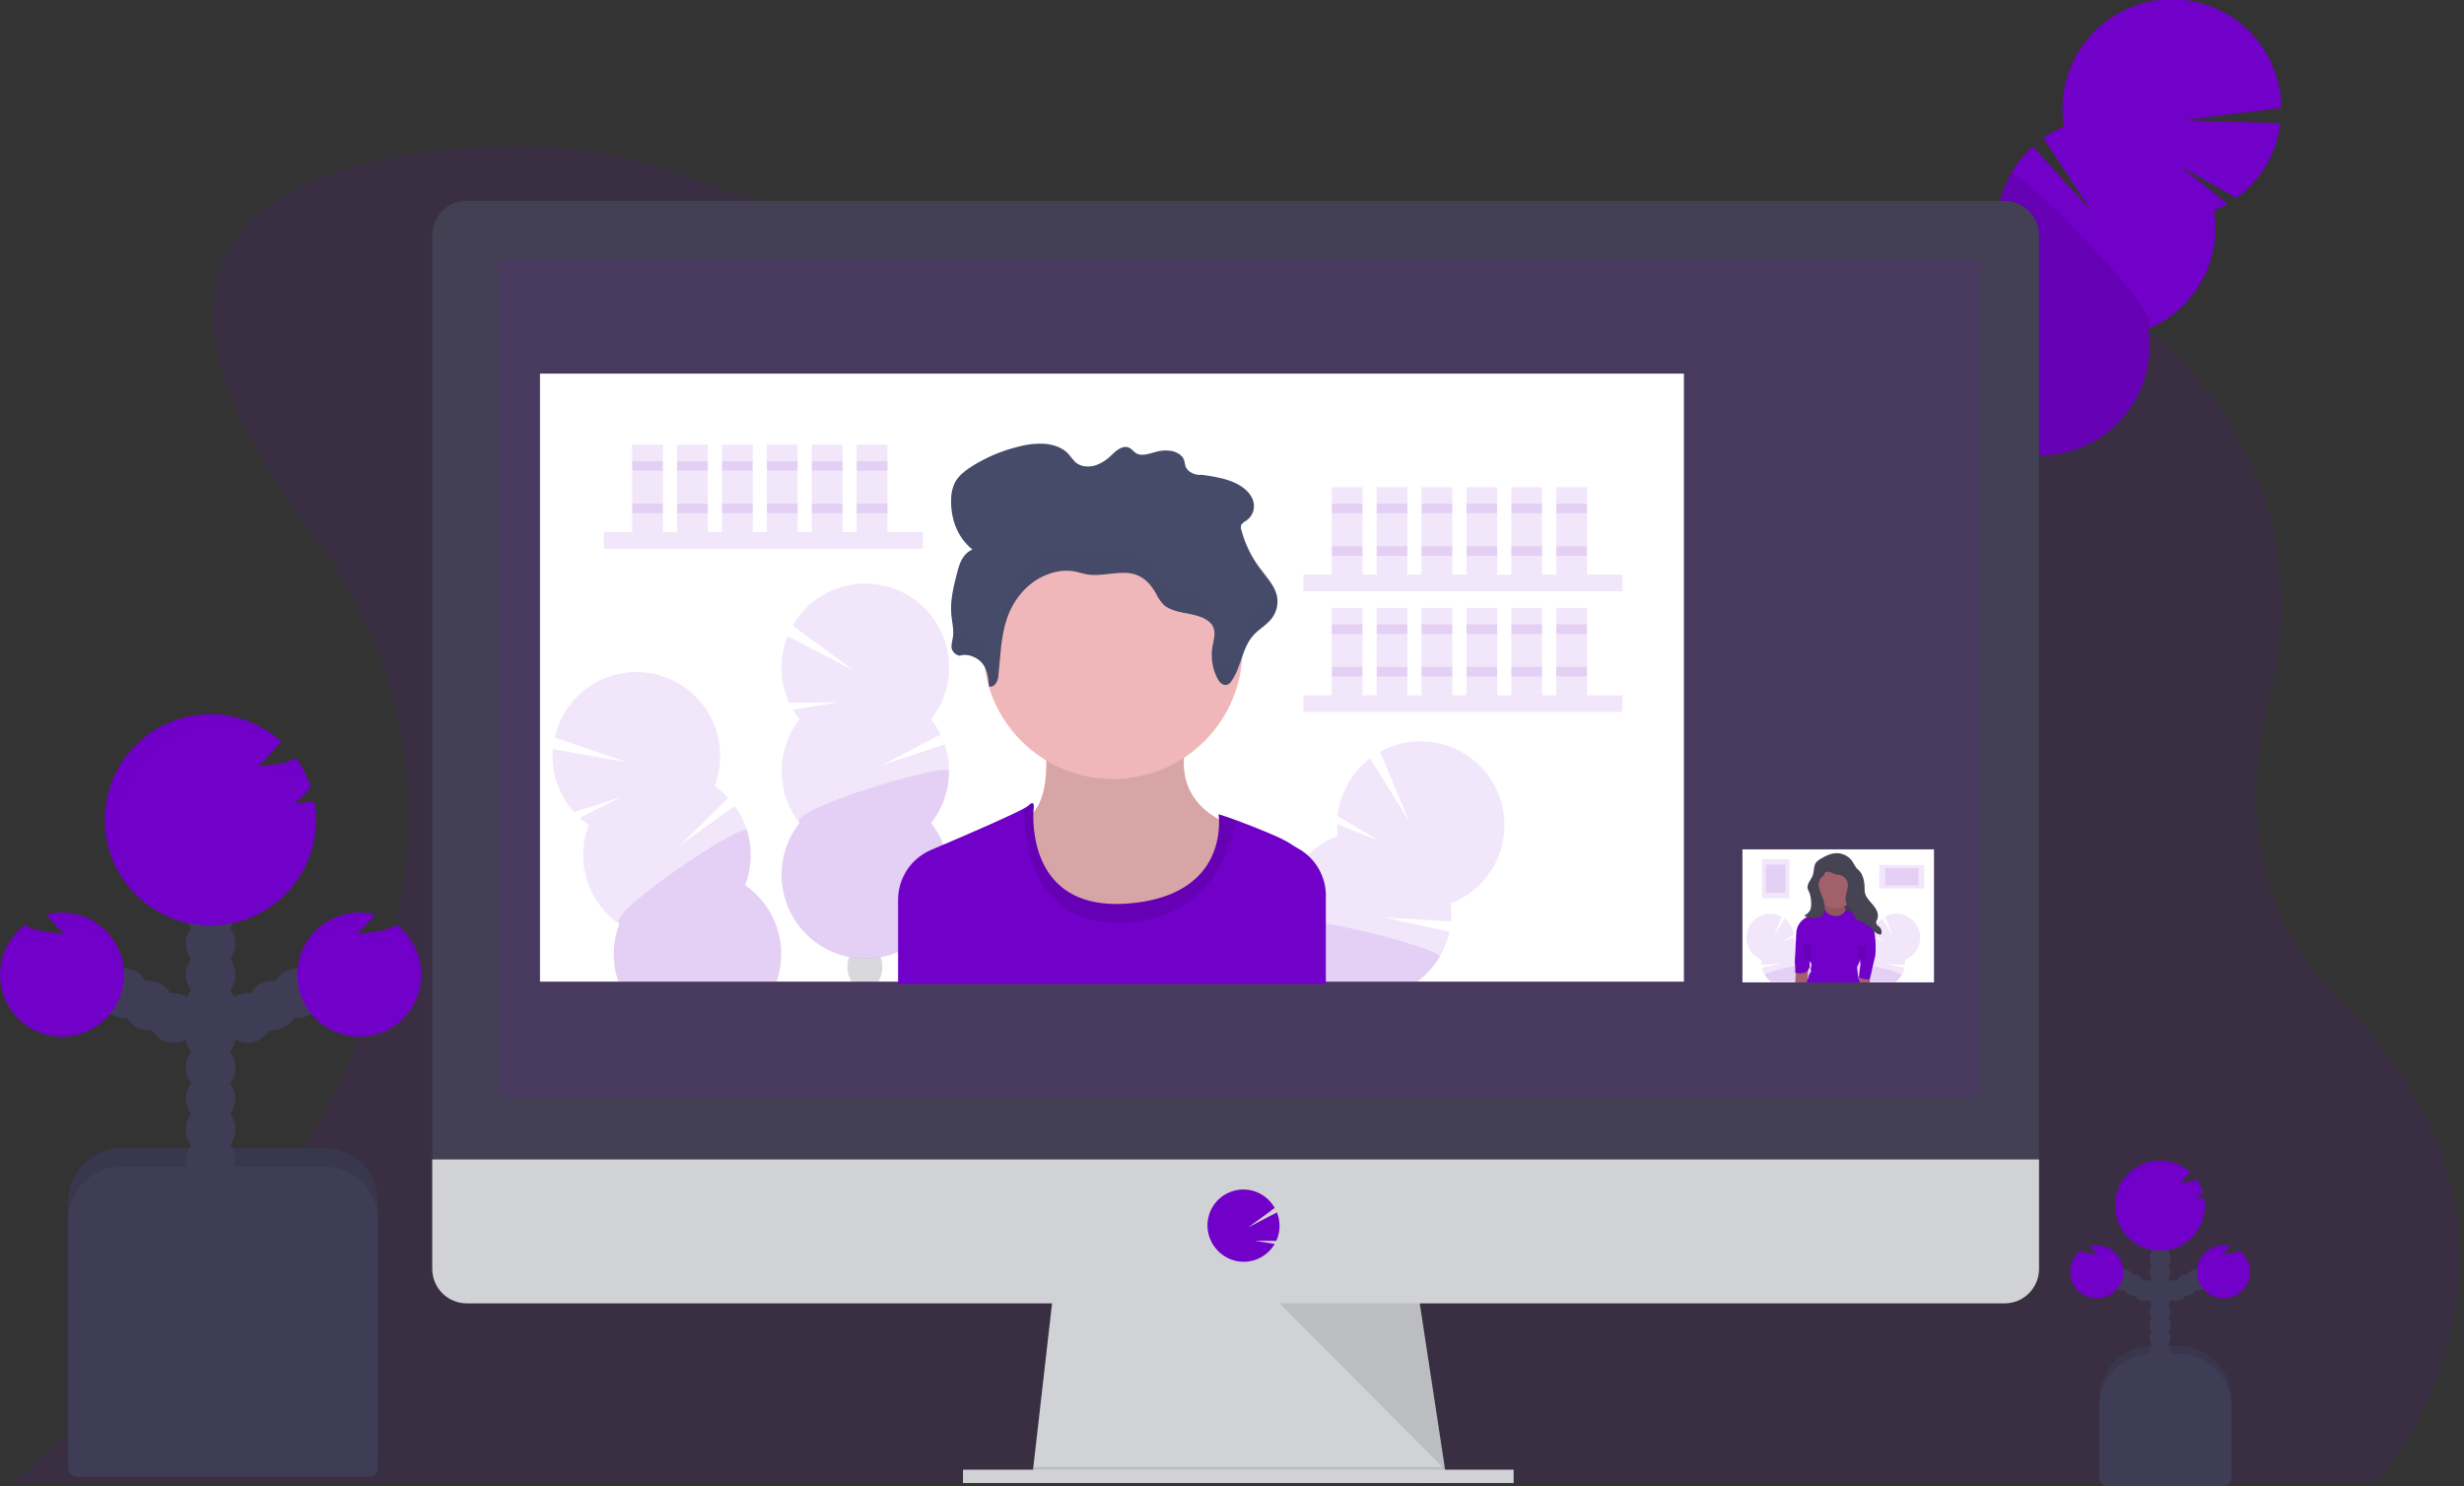 <svg width="368" height="222" viewBox="0 0 368 222" fill="none" xmlns="http://www.w3.org/2000/svg">
<rect x="0" y="0" width="368" height="222" fill="#333333" stroke="none"/>
<g clip-path="url(#clip0)">
<path opacity="0.1" d="M363.434 207.053C362.014 210.553 360.268 213.911 358.219 217.083C357.256 218.596 356.201 220.048 355.059 221.43L355.024 221.472H1.78L1.844 221.427C2.161 221.179 4.027 219.667 6.929 217.08C9.011 215.222 11.624 212.81 14.558 209.907C38.552 186.279 84.644 130.35 46.257 79.115C10.572 31.486 48.994 22.839 74.339 21.834C84.078 21.455 93.793 23.045 102.904 26.509C114.611 30.964 136.012 37.796 163.894 40.924C164.809 41.028 165.733 41.128 166.665 41.223C181.427 42.727 196.288 42.996 211.095 42.029C211.53 42.006 211.969 41.974 212.411 41.943C227.058 40.91 241.594 38.658 255.867 35.209C256.792 34.983 257.704 34.77 258.613 34.572C306.174 23.555 350.018 61.103 339.058 103.539C335.003 119.231 336.033 135.964 349.548 149.495C371.654 171.592 368.962 193.347 363.434 207.053Z" fill="#7100C9"/>
<path d="M288.301 88.157C289.504 86.002 289.147 83.509 287.503 82.588C285.859 81.668 283.55 82.669 282.347 84.825C281.143 86.98 281.5 89.473 283.144 90.393C284.788 91.314 287.097 90.313 288.301 88.157Z" fill="#3F3D56"/>
<path d="M290.963 83.387C292.167 81.232 291.809 78.739 290.165 77.818C288.521 76.898 286.213 77.899 285.009 80.054C283.806 82.21 284.163 84.703 285.807 85.623C287.451 86.544 289.759 85.542 290.963 83.387Z" fill="#3F3D56"/>
<path d="M293.628 78.618C294.831 76.463 294.474 73.97 292.83 73.049C291.186 72.129 288.878 73.13 287.674 75.286C286.47 77.441 286.827 79.934 288.471 80.855C290.116 81.775 292.424 80.774 293.628 78.618Z" fill="#3F3D56"/>
<path d="M296.29 73.845C297.494 71.69 297.137 69.197 295.493 68.276C293.849 67.356 291.54 68.357 290.336 70.512C289.133 72.668 289.49 75.161 291.134 76.081C292.778 77.002 295.086 76 296.29 73.845Z" fill="#3F3D56"/>
<path d="M298.951 69.078C300.154 66.922 299.797 64.429 298.153 63.509C296.509 62.588 294.201 63.59 292.997 65.745C291.793 67.9 292.15 70.394 293.794 71.314C295.439 72.234 297.747 71.233 298.951 69.078Z" fill="#3F3D56"/>
<path d="M301.616 64.308C302.82 62.152 302.463 59.659 300.819 58.739C299.175 57.818 296.866 58.82 295.663 60.975C294.459 63.13 294.816 65.624 296.46 66.544C298.104 67.464 300.413 66.463 301.616 64.308Z" fill="#3F3D56"/>
<path d="M304.281 59.539C305.485 57.384 305.128 54.89 303.484 53.97C301.84 53.05 299.531 54.051 298.328 56.206C297.124 58.361 297.481 60.855 299.125 61.775C300.769 62.695 303.078 61.694 304.281 59.539Z" fill="#3F3D56"/>
<path d="M330.661 31.463C331.357 31.172 332.032 30.834 332.682 30.451L325.578 24.784L333.998 29.583C335.797 28.269 337.309 26.601 338.442 24.682C339.575 22.764 340.305 20.633 340.587 18.422L325.944 17.964L340.714 16.122C340.697 13.866 340.214 11.638 339.295 9.578C338.377 7.518 337.043 5.67 335.377 4.151C333.711 2.632 331.749 1.475 329.615 0.751C327.48 0.028 325.22 -0.246 322.975 -0.053C320.73 0.14 318.549 0.796 316.569 1.874C314.589 2.951 312.854 4.427 311.471 6.209C310.089 7.99 309.089 10.039 308.535 12.225C307.981 14.412 307.885 16.69 308.252 18.916C307.168 19.368 306.136 19.936 305.172 20.609L312.384 31.575L303.589 21.875C301.572 23.699 300.04 25.998 299.134 28.565C298.228 31.131 297.975 33.883 298.399 36.571C295.569 37.752 293.128 39.705 291.355 42.209C289.582 44.713 288.548 47.666 288.372 50.73C288.196 53.795 288.885 56.847 290.359 59.538C291.834 62.229 294.035 64.45 296.711 65.948C299.387 67.445 302.43 68.159 305.492 68.007C308.554 67.855 311.511 66.843 314.026 65.088C316.541 63.332 318.512 60.904 319.713 58.08C320.915 55.256 321.298 52.151 320.82 49.119C324.202 47.709 327.013 45.201 328.8 41.999C330.587 38.797 331.247 35.086 330.674 31.463H330.661Z" fill="#7100C9"/>
<path opacity="0.1" d="M300.262 26.034C298.475 29.237 297.819 32.949 298.399 36.571C295.569 37.752 293.128 39.705 291.355 42.209C289.582 44.713 288.548 47.666 288.372 50.73C288.196 53.795 288.885 56.847 290.359 59.538C291.834 62.229 294.035 64.45 296.711 65.948C299.387 67.445 302.43 68.159 305.492 68.007C308.554 67.855 311.511 66.843 314.026 65.088C316.541 63.332 318.512 60.904 319.713 58.08C320.915 55.256 321.298 52.151 320.82 49.119C324.072 47.76 301.158 24.443 300.262 26.034Z" fill="black"/>
<path d="M321.472 201.048H325.321C327.428 201.048 329.449 201.886 330.94 203.378C332.43 204.87 333.267 206.893 333.267 209.003V220.813H313.525V209.003C313.525 206.893 314.363 204.87 315.853 203.378C317.343 201.886 319.364 201.048 321.472 201.048Z" fill="#3F3D56"/>
<path opacity="0.1" d="M321.472 201.048H325.321C327.428 201.048 329.449 201.886 330.94 203.378C332.43 204.87 333.267 206.893 333.267 209.003V220.813H313.525V209.003C313.525 206.893 314.363 204.87 315.853 203.378C317.343 201.886 319.364 201.048 321.472 201.048Z" fill="black"/>
<path d="M322.61 205.398C323.482 205.398 324.189 204.69 324.189 203.816C324.189 202.943 323.482 202.235 322.61 202.235C321.737 202.235 321.03 202.943 321.03 203.816C321.03 204.69 321.737 205.398 322.61 205.398Z" fill="#3F3D56"/>
<path d="M322.61 203.422C323.482 203.422 324.189 202.714 324.189 201.84C324.189 200.967 323.482 200.258 322.61 200.258C321.737 200.258 321.03 200.967 321.03 201.84C321.03 202.714 321.737 203.422 322.61 203.422Z" fill="#3F3D56"/>
<path d="M322.61 201.442C323.482 201.442 324.189 200.734 324.189 199.861C324.189 198.987 323.482 198.279 322.61 198.279C321.737 198.279 321.03 198.987 321.03 199.861C321.03 200.734 321.737 201.442 322.61 201.442Z" fill="#3F3D56"/>
<path d="M322.61 199.466C323.482 199.466 324.189 198.758 324.189 197.885C324.189 197.011 323.482 196.303 322.61 196.303C321.737 196.303 321.03 197.011 321.03 197.885C321.03 198.758 321.737 199.466 322.61 199.466Z" fill="#3F3D56"/>
<path d="M322.61 197.49C323.482 197.49 324.189 196.782 324.189 195.908C324.189 195.035 323.482 194.327 322.61 194.327C321.737 194.327 321.03 195.035 321.03 195.908C321.03 196.782 321.737 197.49 322.61 197.49Z" fill="#3F3D56"/>
<path d="M322.61 195.514C323.482 195.514 324.189 194.806 324.189 193.932C324.189 193.059 323.482 192.351 322.61 192.351C321.737 192.351 321.03 193.059 321.03 193.932C321.03 194.806 321.737 195.514 322.61 195.514Z" fill="#3F3D56"/>
<path d="M322.61 193.537C323.482 193.537 324.189 192.829 324.189 191.956C324.189 191.082 323.482 190.374 322.61 190.374C321.737 190.374 321.03 191.082 321.03 191.956C321.03 192.829 321.737 193.537 322.61 193.537Z" fill="#3F3D56"/>
<path d="M324.978 194.327C325.85 194.327 326.557 193.619 326.557 192.745C326.557 191.872 325.85 191.164 324.978 191.164C324.105 191.164 323.398 191.872 323.398 192.745C323.398 193.619 324.105 194.327 324.978 194.327Z" fill="#3F3D56"/>
<path d="M326.557 193.537C327.43 193.537 328.137 192.829 328.137 191.956C328.137 191.082 327.43 190.374 326.557 190.374C325.685 190.374 324.978 191.082 324.978 191.956C324.978 192.829 325.685 193.537 326.557 193.537Z" fill="#3F3D56"/>
<path d="M328.137 192.745C329.009 192.745 329.717 192.037 329.717 191.164C329.717 190.29 329.009 189.582 328.137 189.582C327.264 189.582 326.557 190.29 326.557 191.164C326.557 192.037 327.264 192.745 328.137 192.745Z" fill="#3F3D56"/>
<path d="M322.61 191.561C323.482 191.561 324.189 190.853 324.189 189.98C324.189 189.106 323.482 188.398 322.61 188.398C321.737 188.398 321.03 189.106 321.03 189.98C321.03 190.853 321.737 191.561 322.61 191.561Z" fill="#3F3D56"/>
<path d="M322.61 189.585C323.482 189.585 324.189 188.877 324.189 188.004C324.189 187.13 323.482 186.422 322.61 186.422C321.737 186.422 321.03 187.13 321.03 188.004C321.03 188.877 321.737 189.585 322.61 189.585Z" fill="#3F3D56"/>
<path d="M322.61 187.606C323.482 187.606 324.189 186.898 324.189 186.024C324.189 185.151 323.482 184.443 322.61 184.443C321.737 184.443 321.03 185.151 321.03 186.024C321.03 186.898 321.737 187.606 322.61 187.606Z" fill="#3F3D56"/>
<path d="M322.61 185.63C323.482 185.63 324.189 184.922 324.189 184.048C324.189 183.175 323.482 182.466 322.61 182.466C321.737 182.466 321.03 183.175 321.03 184.048C321.03 184.922 321.737 185.63 322.61 185.63Z" fill="#3F3D56"/>
<path d="M329.158 178.95C328.766 179.007 328.371 179.049 327.975 179.074C328.342 178.754 328.682 178.405 328.992 178.03C328.773 177.366 328.452 176.74 328.039 176.175C327.647 176.395 327.214 176.533 326.767 176.579C326.376 176.636 325.982 176.678 325.588 176.703C326.119 176.199 326.622 175.668 327.098 175.112C325.958 174.078 324.499 173.468 322.963 173.383C321.428 173.298 319.91 173.744 318.664 174.647C317.418 175.549 316.519 176.852 316.119 178.339C315.718 179.825 315.84 181.405 316.464 182.812C317.088 184.219 318.176 185.369 319.546 186.069C320.916 186.768 322.484 186.975 323.989 186.655C325.493 186.335 326.841 185.507 327.808 184.31C328.776 183.113 329.302 181.619 329.301 180.08C329.301 179.692 329.267 179.306 329.199 178.925L329.158 178.95Z" fill="#7100C9"/>
<path d="M334.434 186.807C334.03 187.055 333.576 187.207 333.105 187.253C332.714 187.31 332.32 187.351 331.926 187.377C332.345 187.001 332.736 186.594 333.095 186.161C332.765 186.074 332.426 186.03 332.085 186.027C331.145 186.026 330.235 186.359 329.518 186.969C328.801 187.578 328.325 188.423 328.174 189.352C328.024 190.281 328.209 191.233 328.696 192.038C329.183 192.843 329.941 193.448 330.833 193.744C331.725 194.04 332.694 194.008 333.565 193.654C334.436 193.3 335.152 192.647 335.586 191.812C336.019 190.977 336.142 190.014 335.93 189.097C335.719 188.18 335.189 187.368 334.434 186.807Z" fill="#7100C9"/>
<path d="M320.238 194.327C321.111 194.327 321.818 193.619 321.818 192.745C321.818 191.872 321.111 191.164 320.238 191.164C319.366 191.164 318.659 191.872 318.659 192.745C318.659 193.619 319.366 194.327 320.238 194.327Z" fill="#3F3D56"/>
<path d="M318.659 193.537C319.531 193.537 320.239 192.829 320.239 191.956C320.239 191.082 319.531 190.374 318.659 190.374C317.786 190.374 317.079 191.082 317.079 191.956C317.079 192.829 317.786 193.537 318.659 193.537Z" fill="#3F3D56"/>
<path d="M317.082 192.745C317.955 192.745 318.662 192.037 318.662 191.164C318.662 190.29 317.955 189.582 317.082 189.582C316.21 189.582 315.502 190.29 315.502 191.164C315.502 192.037 316.21 192.745 317.082 192.745Z" fill="#3F3D56"/>
<path d="M310.795 186.807C311.198 187.055 311.653 187.207 312.124 187.253C312.515 187.31 312.909 187.351 313.303 187.377C312.884 187.001 312.493 186.594 312.133 186.161C312.463 186.074 312.803 186.03 313.144 186.027C314.084 186.026 314.994 186.359 315.711 186.969C316.427 187.578 316.904 188.423 317.054 189.352C317.205 190.281 317.02 191.233 316.533 192.038C316.046 192.843 315.288 193.448 314.396 193.744C313.503 194.04 312.535 194.008 311.664 193.654C310.793 193.3 310.076 192.647 309.643 191.812C309.209 190.977 309.087 190.014 309.298 189.097C309.51 188.18 310.04 187.368 310.795 186.807Z" fill="#7100C9"/>
<path d="M321.472 202.235H325.321C327.428 202.235 329.449 203.073 330.94 204.565C332.43 206.057 333.267 208.08 333.267 210.19V220.651C333.267 221.009 333.125 221.352 332.872 221.605C332.62 221.858 332.277 222 331.919 222H314.873C314.516 222 314.173 221.858 313.92 221.605C313.667 221.352 313.525 221.009 313.525 220.651V210.19C313.525 208.08 314.363 206.057 315.853 204.565C317.343 203.073 319.364 202.235 321.472 202.235Z" fill="#3F3D56"/>
<g opacity="0.1">
<path opacity="0.1" d="M329.278 179.383C329.119 179.555 328.948 179.717 328.767 179.866C328.948 179.866 329.129 179.838 329.307 179.819C329.301 179.672 329.294 179.526 329.278 179.383Z" fill="black"/>
<path opacity="0.1" d="M326.398 177.492C326.793 177.467 327.187 177.426 327.578 177.368C327.932 177.325 328.277 177.231 328.604 177.088C328.443 176.771 328.258 176.465 328.051 176.175C327.854 176.295 327.639 176.387 327.416 176.445C327.104 176.82 326.764 177.17 326.398 177.492Z" fill="black"/>
<path opacity="0.1" d="M316.685 180.888C316.683 179.681 317.005 178.497 317.619 177.458C318.233 176.42 319.115 175.567 320.172 174.988C321.23 174.41 322.423 174.127 323.628 174.171C324.832 174.215 326.002 174.583 327.015 175.236L327.117 175.128C326.456 174.539 325.685 174.087 324.849 173.798C324.012 173.509 323.127 173.388 322.244 173.443C321.361 173.497 320.497 173.727 319.703 174.117C318.909 174.508 318.199 175.052 317.616 175.718C317.033 176.384 316.587 177.159 316.304 177.998C316.021 178.838 315.907 179.725 315.968 180.609C316.029 181.493 316.265 182.355 316.66 183.148C317.056 183.94 317.605 184.646 318.274 185.225C317.246 184.015 316.683 182.477 316.685 180.888Z" fill="black"/>
</g>
<g opacity="0.1">
<path opacity="0.1" d="M331.926 188.169C332.32 188.141 332.714 188.099 333.105 188.042C333.576 187.998 334.03 187.846 334.434 187.6C334.881 187.928 335.253 188.347 335.527 188.83C335.801 189.312 335.97 189.847 336.023 190.4C336.039 190.26 336.046 190.12 336.045 189.98C336.048 189.362 335.906 188.752 335.63 188.199C335.354 187.646 334.952 187.166 334.456 186.798C334.053 187.045 333.598 187.198 333.128 187.243L332.81 187.281C332.539 187.6 332.244 187.897 331.926 188.169Z" fill="black"/>
<path opacity="0.1" d="M332.091 186.817C332.225 186.817 332.355 186.817 332.485 186.845C332.692 186.626 332.895 186.39 333.102 186.161C332.772 186.074 332.432 186.03 332.091 186.027C331.044 186.027 330.04 186.444 329.3 187.185C328.559 187.926 328.144 188.932 328.144 189.98C328.144 190.114 328.144 190.247 328.163 190.374C328.261 189.4 328.717 188.496 329.443 187.839C330.169 187.181 331.113 186.817 332.091 186.817Z" fill="black"/>
</g>
<g opacity="0.1">
<path opacity="0.1" d="M313.29 188.169C312.896 188.141 312.502 188.099 312.111 188.042C311.64 187.998 311.186 187.846 310.782 187.6C310.336 187.928 309.963 188.347 309.689 188.83C309.415 189.312 309.246 189.847 309.193 190.4C309.178 190.26 309.17 190.12 309.171 189.98C309.168 189.362 309.311 188.752 309.587 188.199C309.863 187.646 310.265 187.166 310.76 186.798C311.163 187.045 311.618 187.198 312.089 187.243L312.407 187.281C312.678 187.6 312.973 187.896 313.29 188.169Z" fill="black"/>
<path opacity="0.1" d="M313.131 186.817C312.998 186.817 312.868 186.817 312.737 186.845C312.531 186.626 312.327 186.39 312.121 186.161C312.451 186.074 312.79 186.03 313.131 186.027C314.178 186.027 315.182 186.444 315.923 187.185C316.663 187.926 317.079 188.932 317.079 189.98C317.079 190.114 317.079 190.247 317.06 190.374C316.962 189.4 316.505 188.496 315.779 187.839C315.054 187.181 314.11 186.817 313.131 186.817Z" fill="black"/>
</g>
<path d="M18.118 171.526H48.485C50.593 171.526 52.614 172.364 54.104 173.856C55.594 175.348 56.431 177.371 56.431 179.481V217.825H10.171V179.481C10.171 177.371 11.009 175.348 12.499 173.856C13.989 172.364 16.01 171.526 18.118 171.526Z" fill="#3F3D56"/>
<path opacity="0.1" d="M18.118 171.526H48.485C50.593 171.526 52.614 172.364 54.104 173.856C55.594 175.348 56.431 177.371 56.431 179.481V217.825H10.171V179.481C10.171 177.371 11.009 175.348 12.499 173.856C13.989 172.364 16.01 171.526 18.118 171.526Z" fill="black"/>
<path d="M31.458 181.7C33.501 181.7 35.158 180.041 35.158 177.995C35.158 175.95 33.501 174.291 31.458 174.291C29.415 174.291 27.758 175.95 27.758 177.995C27.758 180.041 29.415 181.7 31.458 181.7Z" fill="#3F3D56"/>
<path d="M31.458 177.069C33.501 177.069 35.158 175.411 35.158 173.365C35.158 171.319 33.501 169.661 31.458 169.661C29.415 169.661 27.758 171.319 27.758 173.365C27.758 175.411 29.415 177.069 31.458 177.069Z" fill="#3F3D56"/>
<path d="M31.458 172.436C33.501 172.436 35.158 170.777 35.158 168.732C35.158 166.686 33.501 165.027 31.458 165.027C29.415 165.027 27.758 166.686 27.758 168.732C27.758 170.777 29.415 172.436 31.458 172.436Z" fill="#3F3D56"/>
<path d="M31.458 167.806C33.501 167.806 35.158 166.147 35.158 164.101C35.158 162.056 33.501 160.397 31.458 160.397C29.415 160.397 27.758 162.056 27.758 164.101C27.758 166.147 29.415 167.806 31.458 167.806Z" fill="#3F3D56"/>
<path d="M31.458 163.172C33.501 163.172 35.158 161.514 35.158 159.468C35.158 157.422 33.501 155.764 31.458 155.764C29.415 155.764 27.758 157.422 27.758 159.468C27.758 161.514 29.415 163.172 31.458 163.172Z" fill="#3F3D56"/>
<path d="M31.458 158.542C33.501 158.542 35.158 156.884 35.158 154.838C35.158 152.792 33.501 151.134 31.458 151.134C29.415 151.134 27.758 152.792 27.758 154.838C27.758 156.884 29.415 158.542 31.458 158.542Z" fill="#3F3D56"/>
<path d="M31.458 153.912C33.501 153.912 35.158 152.253 35.158 150.208C35.158 148.162 33.501 146.503 31.458 146.503C29.415 146.503 27.758 148.162 27.758 150.208C27.758 152.253 29.415 153.912 31.458 153.912Z" fill="#3F3D56"/>
<path d="M37.007 155.764C39.051 155.764 40.707 154.105 40.707 152.06C40.707 150.014 39.051 148.355 37.007 148.355C34.964 148.355 33.308 150.014 33.308 152.06C33.308 154.105 34.964 155.764 37.007 155.764Z" fill="#3F3D56"/>
<path d="M40.707 153.912C42.751 153.912 44.407 152.253 44.407 150.208C44.407 148.162 42.751 146.503 40.707 146.503C38.664 146.503 37.007 148.162 37.007 150.208C37.007 152.253 38.664 153.912 40.707 153.912Z" fill="#3F3D56"/>
<path d="M44.41 152.056C46.453 152.056 48.11 150.398 48.11 148.352C48.11 146.306 46.453 144.648 44.41 144.648C42.367 144.648 40.71 146.306 40.71 148.352C40.71 150.398 42.367 152.056 44.41 152.056Z" fill="#3F3D56"/>
<path d="M31.458 149.278C33.501 149.278 35.158 147.62 35.158 145.574C35.158 143.528 33.501 141.87 31.458 141.87C29.415 141.87 27.758 143.528 27.758 145.574C27.758 147.62 29.415 149.278 31.458 149.278Z" fill="#3F3D56"/>
<path d="M31.458 144.648C33.501 144.648 35.158 142.99 35.158 140.944C35.158 138.898 33.501 137.24 31.458 137.24C29.415 137.24 27.758 138.898 27.758 140.944C27.758 142.99 29.415 144.648 31.458 144.648Z" fill="#3F3D56"/>
<path d="M31.458 140.015C33.501 140.015 35.158 138.356 35.158 136.31C35.158 134.265 33.501 132.606 31.458 132.606C29.415 132.606 27.758 134.265 27.758 136.31C27.758 138.356 29.415 140.015 31.458 140.015Z" fill="#3F3D56"/>
<path d="M31.458 135.384C33.501 135.384 35.158 133.726 35.158 131.68C35.158 129.634 33.501 127.976 31.458 127.976C29.415 127.976 27.758 129.634 27.758 131.68C27.758 133.726 29.415 135.384 31.458 135.384Z" fill="#3F3D56"/>
<path d="M46.8 119.731C45.883 119.864 44.961 119.962 44.035 120.023C44.892 119.272 45.688 118.454 46.416 117.576C45.911 116.021 45.167 114.554 44.21 113.229C43.3 113.75 42.291 114.075 41.248 114.184C40.332 114.318 39.407 114.416 38.482 114.48C39.7 113.493 40.828 112.001 42.02 110.788C39.257 108.276 35.692 106.827 31.962 106.699C28.231 106.571 24.576 107.773 21.648 110.091C18.72 112.408 16.708 115.691 15.971 119.355C15.234 123.019 15.82 126.825 17.624 130.097C19.428 133.369 22.333 135.894 25.822 137.222C29.311 138.55 33.158 138.595 36.677 137.349C40.197 136.103 43.16 133.647 45.04 130.418C46.92 127.19 47.595 123.398 46.944 119.718L46.8 119.731Z" fill="#7100C9"/>
<path d="M59.165 138.143C58.294 138.758 57.137 139.022 56.053 139.181C55.134 139.318 54.213 139.413 53.288 139.477C54.241 138.71 55.118 137.641 56.028 136.632C53.8 136.04 51.433 136.301 49.388 137.364C47.342 138.426 45.766 140.214 44.968 142.378C44.169 144.542 44.205 146.927 45.068 149.066C45.932 151.205 47.561 152.944 49.637 153.945C51.714 154.945 54.088 155.135 56.296 154.476C58.505 153.817 60.388 152.357 61.579 150.382C62.77 148.407 63.183 146.059 62.736 143.795C62.29 141.532 61.016 139.517 59.165 138.143Z" fill="#7100C9"/>
<path d="M25.905 155.764C27.948 155.764 29.605 154.105 29.605 152.06C29.605 150.014 27.948 148.355 25.905 148.355C23.861 148.355 22.205 150.014 22.205 152.06C22.205 154.105 23.861 155.764 25.905 155.764Z" fill="#3F3D56"/>
<path d="M22.205 153.912C24.248 153.912 25.905 152.253 25.905 150.208C25.905 148.162 24.248 146.503 22.205 146.503C20.162 146.503 18.505 148.162 18.505 150.208C18.505 152.253 20.162 153.912 22.205 153.912Z" fill="#3F3D56"/>
<path d="M18.505 152.056C20.549 152.056 22.205 150.398 22.205 148.352C22.205 146.306 20.549 144.648 18.505 144.648C16.462 144.648 14.805 146.306 14.805 148.352C14.805 150.398 16.462 152.056 18.505 152.056Z" fill="#3F3D56"/>
<path d="M3.751 138.143C4.621 138.758 5.778 139.022 6.865 139.181C7.781 139.318 8.703 139.413 9.628 139.477C8.674 138.71 7.797 137.641 6.888 136.632C9.115 136.04 11.482 136.301 13.528 137.364C15.573 138.426 17.149 140.214 17.948 142.378C18.746 144.542 18.71 146.927 17.847 149.066C16.983 151.205 15.354 152.944 13.278 153.945C11.201 154.945 8.827 155.135 6.619 154.476C4.41 153.817 2.527 152.357 1.336 150.382C0.145 148.407 -0.267 146.059 0.179 143.795C0.626 141.532 1.899 139.517 3.751 138.143Z" fill="#7100C9"/>
<path d="M18.118 174.291H48.485C50.593 174.291 52.614 175.129 54.104 176.621C55.594 178.113 56.431 180.137 56.431 182.247V219.26C56.431 219.618 56.289 219.961 56.037 220.214C55.784 220.467 55.441 220.609 55.084 220.609H11.525C11.348 220.61 11.172 220.576 11.008 220.509C10.844 220.441 10.694 220.342 10.568 220.216C10.443 220.091 10.343 219.942 10.275 219.778C10.207 219.614 10.171 219.438 10.171 219.26V182.247C10.171 180.137 11.009 178.113 12.499 176.621C13.989 175.129 16.01 174.291 18.118 174.291Z" fill="#3F3D56"/>
<g opacity="0.1">
<path opacity="0.1" d="M47.08 120.743C46.708 121.147 46.309 121.526 45.885 121.876C46.308 121.847 46.734 121.809 47.156 121.767C47.141 121.424 47.118 121.08 47.08 120.743Z" fill="black"/>
<path opacity="0.1" d="M40.335 116.319C41.26 116.256 42.182 116.16 43.097 116.023C43.926 115.926 44.738 115.712 45.507 115.387C45.131 114.639 44.697 113.922 44.21 113.242C43.75 113.526 43.251 113.741 42.729 113.878C41.995 114.753 41.195 115.569 40.335 116.319Z" fill="black"/>
<path opacity="0.1" d="M17.577 124.272C17.572 121.445 18.328 118.669 19.766 116.236C21.204 113.803 23.27 111.804 25.748 110.448C28.226 109.093 31.023 108.431 33.845 108.534C36.666 108.636 39.408 109.499 41.782 111.03C41.861 110.948 41.94 110.855 42.02 110.776C40.474 109.377 38.666 108.301 36.7 107.608C34.735 106.916 32.651 106.622 30.571 106.744C28.491 106.865 26.456 107.399 24.584 108.315C22.712 109.231 21.041 110.511 19.668 112.079C18.294 113.648 17.246 115.475 16.585 117.453C15.923 119.431 15.661 121.521 15.813 123.601C15.965 125.681 16.529 127.711 17.472 129.571C18.415 131.431 19.718 133.085 21.305 134.436C18.895 131.6 17.573 127.996 17.577 124.272Z" fill="black"/>
</g>
<g opacity="0.1">
<path opacity="0.1" d="M53.288 141.329C54.212 141.269 55.133 141.171 56.053 141.033C57.137 140.877 58.278 140.613 59.165 139.995C60.208 140.767 61.077 141.75 61.715 142.88C62.354 144.01 62.748 145.262 62.871 146.554C62.903 146.236 62.922 145.918 62.922 145.577C62.923 144.131 62.584 142.704 61.933 141.413C61.282 140.122 60.337 139.002 59.174 138.143C58.303 138.757 57.147 139.022 56.063 139.181C55.818 139.216 55.576 139.244 55.335 139.273C54.708 140.011 54.023 140.699 53.288 141.329Z" fill="black"/>
<path opacity="0.1" d="M53.653 138.166C53.964 138.171 54.273 138.192 54.581 138.229C55.065 137.714 55.535 137.166 56.021 136.638C54.652 136.268 53.216 136.22 51.825 136.497C50.434 136.773 49.126 137.368 48.002 138.233C46.878 139.099 45.968 140.212 45.344 141.487C44.72 142.762 44.398 144.164 44.404 145.584C44.404 145.902 44.42 146.22 44.448 146.51C44.676 144.224 45.744 142.104 47.445 140.562C49.146 139.02 51.359 138.166 53.653 138.166Z" fill="black"/>
</g>
<g opacity="0.1">
<path opacity="0.1" d="M9.625 141.329C8.701 141.269 7.78 141.171 6.862 141.033C5.775 140.877 4.618 140.613 3.747 139.995C2.706 140.768 1.839 141.751 1.202 142.881C0.565 144.011 0.173 145.262 0.051 146.554C0.019 146.236 7.04454e-07 145.918 7.04454e-07 145.577C-0.001 144.13 0.339 142.704 0.99 141.413C1.642 140.121 2.587 139.001 3.751 138.143C4.622 138.757 5.779 139.022 6.866 139.181C7.107 139.216 7.349 139.244 7.59 139.273C8.214 140.01 8.894 140.697 9.625 141.329Z" fill="black"/>
<path opacity="0.1" d="M9.253 138.166C8.942 138.171 8.633 138.192 8.325 138.229C7.841 137.714 7.371 137.166 6.885 136.638C8.254 136.268 9.69 136.22 11.081 136.497C12.472 136.773 13.78 137.368 14.904 138.233C16.028 139.099 16.938 140.212 17.562 141.487C18.186 142.762 18.508 144.164 18.502 145.584C18.502 145.902 18.502 146.22 18.458 146.51C18.23 144.224 17.162 142.104 15.461 140.562C13.76 139.02 11.547 138.166 9.253 138.166Z" fill="black"/>
</g>
<path d="M216.133 221.532L154.152 220.737L154.333 219.146L157.33 192.892H211.762L215.767 219.146L216.072 221.134L216.133 221.532Z" fill="#D0D2D5"/>
<path opacity="0.1" d="M216.072 221.134H185.142L154.152 220.737L154.333 219.145H215.767L216.072 221.134Z" fill="black"/>
<path d="M226.066 219.543H143.822V221.532H226.066V219.543Z" fill="#D0D2D5"/>
<path d="M304.534 35.203C304.54 33.829 304.002 32.509 303.037 31.533C302.072 30.557 300.759 30.004 299.388 29.996H69.705C69.025 30 68.353 30.137 67.727 30.4C67.1 30.664 66.531 31.048 66.053 31.532C65.575 32.015 65.197 32.588 64.94 33.218C64.683 33.848 64.552 34.522 64.556 35.203V174.587H304.534V35.203Z" fill="#444053"/>
<path d="M64.555 173.2V189.528C64.553 190.206 64.685 190.878 64.943 191.505C65.201 192.132 65.58 192.702 66.058 193.182C66.537 193.663 67.105 194.043 67.731 194.303C68.356 194.563 69.027 194.696 69.705 194.696H299.387C300.752 194.696 302.061 194.153 303.026 193.187C303.991 192.221 304.533 190.91 304.533 189.544V173.2H64.555Z" fill="#D0D2D5"/>
<path opacity="0.1" d="M295.792 38.748H74.488V164.05H295.792V38.748Z" fill="#7100C9"/>
<path d="M185.736 188.487C186.549 188.488 187.351 188.304 188.082 187.949C188.814 187.594 189.455 187.077 189.958 186.438C190.109 186.242 190.248 186.037 190.374 185.824L187.431 185.34L190.609 185.362C190.916 184.698 191.083 183.977 191.1 183.245C191.118 182.514 190.985 181.786 190.711 181.108L186.442 183.335L190.38 180.439C190.019 179.79 189.527 179.223 188.935 178.774C188.343 178.325 187.664 178.004 186.942 177.831C186.22 177.658 185.47 177.638 184.739 177.77C184.008 177.903 183.313 178.186 182.698 178.602C182.082 179.018 181.56 179.557 181.163 180.186C180.766 180.814 180.505 181.518 180.394 182.253C180.283 182.989 180.327 183.739 180.521 184.456C180.715 185.174 181.056 185.843 181.522 186.422C182.022 187.064 182.661 187.583 183.392 187.941C184.122 188.299 184.924 188.485 185.736 188.487Z" fill="#7100C9"/>
<path opacity="0.1" d="M191.102 194.68L215.827 219.543L212.035 194.68H191.102Z" fill="black"/>
<path d="M251.494 55.811H80.648V146.637H251.494V55.811Z" fill="white"/>
<path opacity="0.1" d="M137.83 79.487H90.178V81.96H137.83V79.487Z" fill="#7100C9"/>
<path opacity="0.1" d="M99.004 66.411H94.415V79.487H99.004V66.411Z" fill="#7100C9"/>
<path opacity="0.1" d="M105.711 66.411H101.121V79.487H105.711V66.411Z" fill="#7100C9"/>
<path opacity="0.1" d="M112.418 66.411H107.828V79.487H112.418V66.411Z" fill="#7100C9"/>
<path opacity="0.1" d="M119.124 66.411H114.535V79.487H119.124V66.411Z" fill="#7100C9"/>
<path opacity="0.1" d="M125.831 66.411H121.241V79.487H125.831V66.411Z" fill="#7100C9"/>
<path opacity="0.1" d="M132.538 66.411H127.948V79.487H132.538V66.411Z" fill="#7100C9"/>
<path opacity="0.1" d="M99.004 68.887H94.415V70.3H99.004V68.887Z" fill="#7100C9"/>
<path opacity="0.1" d="M105.711 68.887H101.121V70.3H105.711V68.887Z" fill="#7100C9"/>
<path opacity="0.1" d="M112.418 68.887H107.828V70.3H112.418V68.887Z" fill="#7100C9"/>
<path opacity="0.1" d="M119.124 68.887H114.535V70.3H119.124V68.887Z" fill="#7100C9"/>
<path opacity="0.1" d="M125.831 68.887H121.241V70.3H125.831V68.887Z" fill="#7100C9"/>
<path opacity="0.1" d="M132.538 68.887H127.948V70.3H132.538V68.887Z" fill="#7100C9"/>
<path opacity="0.1" d="M99.004 75.249H94.415V76.662H99.004V75.249Z" fill="#7100C9"/>
<path opacity="0.1" d="M105.711 75.249H101.121V76.662H105.711V75.249Z" fill="#7100C9"/>
<path opacity="0.1" d="M112.418 75.249H107.828V76.662H112.418V75.249Z" fill="#7100C9"/>
<path opacity="0.1" d="M119.124 75.249H114.535V76.662H119.124V75.249Z" fill="#7100C9"/>
<path opacity="0.1" d="M125.831 75.249H121.241V76.662H125.831V75.249Z" fill="#7100C9"/>
<path opacity="0.1" d="M132.538 75.249H127.948V76.662H132.538V75.249Z" fill="#7100C9"/>
<path opacity="0.1" d="M242.314 85.849H194.662V88.321H242.314V85.849Z" fill="#7100C9"/>
<path opacity="0.1" d="M203.488 72.773H198.899V85.849H203.488V72.773Z" fill="#7100C9"/>
<path opacity="0.1" d="M210.195 72.773H205.605V85.849H210.195V72.773Z" fill="#7100C9"/>
<path opacity="0.1" d="M216.902 72.773H212.312V85.849H216.902V72.773Z" fill="#7100C9"/>
<path opacity="0.1" d="M223.609 72.773H219.019V85.849H223.609V72.773Z" fill="#7100C9"/>
<path opacity="0.1" d="M230.315 72.773H225.725V85.849H230.315V72.773Z" fill="#7100C9"/>
<path opacity="0.1" d="M237.022 72.773H232.432V85.849H237.022V72.773Z" fill="#7100C9"/>
<path opacity="0.1" d="M203.488 75.249H198.899V76.662H203.488V75.249Z" fill="#7100C9"/>
<path opacity="0.1" d="M210.195 75.249H205.605V76.662H210.195V75.249Z" fill="#7100C9"/>
<path opacity="0.1" d="M216.902 75.249H212.312V76.662H216.902V75.249Z" fill="#7100C9"/>
<path opacity="0.1" d="M223.609 75.249H219.019V76.662H223.609V75.249Z" fill="#7100C9"/>
<path opacity="0.1" d="M230.315 75.249H225.725V76.662H230.315V75.249Z" fill="#7100C9"/>
<path opacity="0.1" d="M237.022 75.249H232.432V76.662H237.022V75.249Z" fill="#7100C9"/>
<path opacity="0.1" d="M203.488 81.61H198.899V83.023H203.488V81.61Z" fill="#7100C9"/>
<path opacity="0.1" d="M210.195 81.61H205.605V83.023H210.195V81.61Z" fill="#7100C9"/>
<path opacity="0.1" d="M216.902 81.61H212.312V83.023H216.902V81.61Z" fill="#7100C9"/>
<path opacity="0.1" d="M223.609 81.61H219.019V83.023H223.609V81.61Z" fill="#7100C9"/>
<path opacity="0.1" d="M230.315 81.61H225.725V83.023H230.315V81.61Z" fill="#7100C9"/>
<path opacity="0.1" d="M237.022 81.61H232.432V83.023H237.022V81.61Z" fill="#7100C9"/>
<path opacity="0.1" d="M242.314 103.873H194.662V106.346H242.314V103.873Z" fill="#7100C9"/>
<path opacity="0.1" d="M203.488 90.797H198.899V103.873H203.488V90.797Z" fill="#7100C9"/>
<path opacity="0.1" d="M210.195 90.797H205.605V103.873H210.195V90.797Z" fill="#7100C9"/>
<path opacity="0.1" d="M216.902 90.797H212.312V103.873H216.902V90.797Z" fill="#7100C9"/>
<path opacity="0.1" d="M223.609 90.797H219.019V103.873H223.609V90.797Z" fill="#7100C9"/>
<path opacity="0.1" d="M230.315 90.797H225.725V103.873H230.315V90.797Z" fill="#7100C9"/>
<path opacity="0.1" d="M237.022 90.797H232.432V103.873H237.022V90.797Z" fill="#7100C9"/>
<path opacity="0.1" d="M203.488 93.27H198.899V94.683H203.488V93.27Z" fill="#7100C9"/>
<path opacity="0.1" d="M210.195 93.27H205.605V94.683H210.195V93.27Z" fill="#7100C9"/>
<path opacity="0.1" d="M216.902 93.27H212.312V94.683H216.902V93.27Z" fill="#7100C9"/>
<path opacity="0.1" d="M223.609 93.27H219.019V94.683H223.609V93.27Z" fill="#7100C9"/>
<path opacity="0.1" d="M230.315 93.27H225.725V94.683H230.315V93.27Z" fill="#7100C9"/>
<path opacity="0.1" d="M237.022 93.27H232.432V94.683H237.022V93.27Z" fill="#7100C9"/>
<path opacity="0.1" d="M203.488 99.631H198.899V101.044H203.488V99.631Z" fill="#7100C9"/>
<path opacity="0.1" d="M210.195 99.631H205.605V101.044H210.195V99.631Z" fill="#7100C9"/>
<path opacity="0.1" d="M216.902 99.631H212.312V101.044H216.902V99.631Z" fill="#7100C9"/>
<path opacity="0.1" d="M223.609 99.631H219.019V101.044H223.609V99.631Z" fill="#7100C9"/>
<path opacity="0.1" d="M230.315 99.631H225.725V101.044H230.315V99.631Z" fill="#7100C9"/>
<path opacity="0.1" d="M237.022 99.631H232.432V101.044H237.022V99.631Z" fill="#7100C9"/>
<path opacity="0.1" d="M119.404 107.453C119.047 106.999 118.722 106.52 118.431 106.021L125.294 104.895L117.859 104.955C117.148 103.404 116.759 101.725 116.718 100.019C116.677 98.312 116.985 96.616 117.621 95.033L127.576 100.204L118.396 93.448C119.254 91.956 120.41 90.658 121.791 89.633C123.172 88.609 124.75 87.88 126.425 87.494C128.1 87.107 129.837 87.07 131.527 87.385C133.217 87.7 134.824 88.361 136.247 89.326C137.671 90.291 138.88 91.539 139.801 92.993C140.721 94.446 141.332 96.074 141.595 97.775C141.859 99.476 141.77 101.213 141.333 102.877C140.896 104.542 140.121 106.099 139.057 107.45C139.615 108.156 140.096 108.92 140.49 109.729L131.59 114.359L141.085 111.177C141.752 113.149 141.917 115.257 141.566 117.31C141.214 119.363 140.356 121.295 139.069 122.932C140.521 124.779 141.424 126.998 141.675 129.334C141.927 131.671 141.516 134.031 140.491 136.145C139.465 138.259 137.867 140.042 135.877 141.289C133.887 142.536 131.587 143.198 129.24 143.198C126.892 143.198 124.592 142.536 122.603 141.289C120.613 140.042 119.014 138.259 117.989 136.145C116.963 134.031 116.553 131.671 116.804 129.334C117.056 126.998 117.959 124.779 119.41 122.932C117.677 120.725 116.734 117.999 116.734 115.191C116.734 112.383 117.677 109.657 119.41 107.45L119.404 107.453Z" fill="#7100C9"/>
<path opacity="0.1" d="M141.739 115.196C141.743 118.004 140.8 120.731 139.063 122.935C140.515 124.782 141.418 127.001 141.669 129.338C141.92 131.674 141.51 134.035 140.485 136.149C139.459 138.263 137.86 140.045 135.871 141.292C133.881 142.539 131.581 143.201 129.234 143.201C126.886 143.201 124.586 142.539 122.597 141.292C120.607 140.045 119.008 138.263 117.983 136.149C116.957 134.035 116.547 131.674 116.798 129.338C117.049 127.001 117.952 124.782 119.404 122.935C117.729 120.806 141.739 113.789 141.739 115.196Z" fill="#7100C9"/>
<path opacity="0.2" d="M131.241 146.532C131.263 146.567 131.279 146.602 131.301 146.637H127.055C127.077 146.602 127.093 146.567 127.115 146.532C126.751 145.895 126.562 145.172 126.569 144.438C126.568 143.936 126.655 143.437 126.826 142.965C127.061 143.003 127.354 143.044 127.691 143.079C128.676 143.178 129.668 143.178 130.653 143.079C130.933 143.051 131.228 143.009 131.527 142.965C131.527 142.972 131.527 142.979 131.527 142.987C131.695 143.452 131.78 143.943 131.778 144.438C131.788 145.171 131.602 145.894 131.241 146.532Z" fill="#3F3D56"/>
<path opacity="0.1" d="M115.981 146.643H92.364C92.31 146.506 92.263 146.363 92.221 146.223C91.389 143.542 91.486 140.657 92.498 138.038C90.19 136.442 88.485 134.116 87.657 131.432C86.829 128.749 86.927 125.865 87.933 123.244C87.459 122.914 87.006 122.552 86.579 122.162L92.803 119.056L85.731 121.303C84.593 120.031 83.726 118.541 83.184 116.922C82.641 115.303 82.435 113.591 82.578 111.889L93.614 113.885L82.851 110.142C83.231 108.464 83.954 106.882 84.972 105.495C85.99 104.109 87.283 102.947 88.77 102.083C90.257 101.219 91.906 100.671 93.614 100.474C95.321 100.277 97.051 100.434 98.696 100.936C100.34 101.438 101.864 102.274 103.171 103.391C104.478 104.509 105.541 105.885 106.294 107.432C107.046 108.98 107.472 110.666 107.545 112.385C107.617 114.105 107.335 115.821 106.715 117.427C107.455 117.94 108.138 118.529 108.753 119.186L101.607 126.245L109.741 120.389C110.96 122.078 111.739 124.044 112.008 126.11C112.277 128.176 112.026 130.276 111.28 132.221C113.531 133.779 115.21 136.034 116.059 138.639C116.908 141.243 116.881 144.055 115.981 146.643Z" fill="#7100C9"/>
<path opacity="0.1" d="M115.981 146.643H92.364C92.31 146.506 92.263 146.363 92.221 146.223C91.389 143.542 91.486 140.657 92.498 138.038C90.273 136.495 111.143 122.697 111.569 124.036C112.398 126.719 112.301 129.604 111.292 132.224C113.541 133.784 115.217 136.039 116.064 138.643C116.91 141.247 116.881 144.057 115.981 146.643Z" fill="#7100C9"/>
<path opacity="0.1" d="M222.922 129.678C221.487 132.091 219.281 133.948 216.66 134.948C216.772 135.842 216.79 136.746 216.714 137.644L206.696 137.042L216.479 139.184C215.832 142.177 214.115 144.83 211.651 146.643H198.015V146.997H184.135C184.163 146.876 184.192 146.758 184.224 146.643C184.734 144.724 185.691 142.953 187.017 141.475C188.343 139.998 190 138.856 191.852 138.143C191.497 135.357 192.088 132.532 193.529 130.123C194.97 127.713 197.178 125.857 199.798 124.854C199.724 124.281 199.688 123.704 199.693 123.126L206.162 125.672L199.766 121.91C199.949 120.215 200.475 118.575 201.312 117.091C202.148 115.606 203.278 114.307 204.633 113.274L210.526 122.821L206.111 112.319C208.516 110.98 211.295 110.472 214.018 110.875C216.741 111.278 219.254 112.57 221.169 114.549C223.084 116.528 224.294 119.084 224.61 121.821C224.926 124.558 224.332 127.324 222.919 129.688L222.922 129.678Z" fill="#7100C9"/>
<path opacity="0.1" d="M214.985 142.968C214.134 144.406 213 145.657 211.651 146.643H198.015V146.997H184.135C184.163 146.876 184.192 146.758 184.224 146.643C184.734 144.724 185.691 142.953 187.017 141.475C188.343 139.998 190 138.856 191.852 138.143C191.734 137.23 194.43 137.354 198.018 137.959C205.033 139.136 215.462 142.169 214.985 142.968Z" fill="#7100C9"/>
<path d="M155.89 109.557C155.89 109.557 157.591 118.84 153.776 121.866C149.962 124.892 156.999 143.054 168.69 140.937C180.381 138.821 185.116 123.581 185.116 123.581C185.116 123.581 173.426 121.163 177.758 108.854L155.89 109.557Z" fill="#EFB7B9"/>
<path opacity="0.1" d="M155.89 109.557C155.89 109.557 157.591 118.84 153.776 121.866C149.962 124.892 156.999 143.054 168.69 140.937C180.381 138.821 185.116 123.581 185.116 123.581C185.116 123.581 173.426 121.163 177.758 108.854L155.89 109.557Z" fill="black"/>
<path d="M166.22 116.367C176.906 116.367 185.568 107.694 185.568 96.996C185.568 86.298 176.906 77.626 166.22 77.626C155.535 77.626 146.873 86.298 146.873 96.996C146.873 107.694 155.535 116.367 166.22 116.367Z" fill="#EFB7B9"/>
<path d="M198.015 133.822V146.99H134.127V134.423C134.128 132.829 134.597 131.271 135.476 129.942C136.356 128.613 137.607 127.573 139.073 126.951L140.907 126.172C145.541 124.195 151.17 121.742 153.011 120.72C153.212 120.62 153.402 120.497 153.576 120.354C154.584 119.346 154.384 120.657 154.384 120.657C154.384 120.657 154.355 120.905 154.336 121.338C154.228 124.3 154.654 135.954 168.29 134.983C181.595 134.029 182.18 125.042 182.059 122.397C182.051 122.152 182.03 121.908 181.995 121.665C181.995 121.595 183.14 121.984 184.691 122.544C187.478 123.572 191.575 125.226 192.678 126.006C193.022 126.245 193.438 126.499 193.889 126.751C195.146 127.453 196.192 128.479 196.918 129.722C197.645 130.966 198.026 132.381 198.021 133.822H198.015Z" fill="#7100C9"/>
<path opacity="0.1" d="M184.688 122.544C183.562 127.769 180.028 137.558 167.279 137.819C153.703 138.086 152.921 124.568 153.004 120.733C153.207 120.632 153.398 120.508 153.573 120.364C154.581 119.355 154.38 120.666 154.38 120.666C154.38 120.666 152.667 136.104 168.286 134.987C183.906 133.87 181.992 121.669 181.992 121.669C181.992 121.595 183.136 121.971 184.688 122.544Z" fill="black"/>
<path d="M143.319 97.954C144.591 97.54 146.107 98.241 146.816 99.227C147.524 100.214 147.623 101.407 147.709 102.549C148.551 102.728 149.025 101.773 149.101 101.057C149.419 98.126 149.435 95.141 150.417 92.315C151.399 89.489 153.544 86.752 156.844 85.664C157.966 85.275 159.165 85.16 160.34 85.33C161.036 85.448 161.694 85.69 162.39 85.804C164.796 86.202 167.419 85.06 169.679 85.855C171.093 86.355 172.005 87.51 172.654 88.668C172.943 89.29 173.334 89.859 173.811 90.352C174.764 91.211 176.277 91.437 177.65 91.707C179.023 91.978 180.53 92.442 181.118 93.505C181.649 94.46 181.258 95.574 181.08 96.618C180.808 98.262 181.084 99.951 181.865 101.423C182.119 101.907 182.634 102.454 183.241 102.298C183.518 102.205 183.751 102.015 183.899 101.763C185.489 99.536 185.438 96.646 187.418 94.657C188.082 93.992 188.937 93.47 189.582 92.793C190.071 92.299 190.429 91.692 190.625 91.025C190.821 90.358 190.848 89.653 190.704 88.974C190.348 87.443 189.115 86.167 188.139 84.837C186.857 83.132 185.922 81.191 185.39 79.125C185.296 78.885 185.296 78.619 185.39 78.38C185.577 78.136 185.817 77.939 186.092 77.804C186.632 77.446 187.022 76.903 187.19 76.277C187.358 75.651 187.292 74.986 187.005 74.405C186.452 73.25 185.209 72.394 183.845 71.879C182.482 71.363 180.985 71.143 179.503 70.924C178.531 71.067 177.39 70.51 177.088 69.73C176.954 69.384 176.954 69.008 176.818 68.661C176.554 67.996 175.794 67.525 174.977 67.363C174.146 67.227 173.295 67.286 172.492 67.538C171.576 67.796 170.515 68.174 169.717 67.735C169.297 67.496 169.062 67.064 168.611 66.87C167.695 66.478 166.729 67.267 166.068 67.92C165.426 68.599 164.641 69.127 163.77 69.463C162.851 69.781 161.72 69.781 160.928 69.275C160.292 68.871 159.975 68.222 159.469 67.707C158.64 66.857 157.327 66.395 156.017 66.29C154.704 66.221 153.388 66.365 152.12 66.717C149.701 67.304 147.389 68.27 145.271 69.581C144.212 70.246 143.198 71.022 142.645 72.025C142.252 72.807 142.05 73.67 142.054 74.545C141.956 77.285 142.865 80.175 145.233 82.094C143.79 82.698 143.3 84.178 142.963 85.492C142.423 87.586 141.879 89.718 142.083 91.857C142.184 92.961 142.486 94.066 142.324 95.163C142.248 95.695 142.064 96.217 142.108 96.754C142.167 97.053 142.314 97.326 142.53 97.54C142.746 97.754 143.021 97.898 143.319 97.954Z" fill="#454B69"/>
<g opacity="0.1">
<path opacity="0.1" d="M190.425 88.146C190.215 88.6 189.933 89.016 189.589 89.378C188.953 90.056 188.088 90.578 187.424 91.246C185.444 93.232 185.485 96.131 183.906 98.352C183.757 98.603 183.524 98.791 183.248 98.883C182.64 99.039 182.126 98.492 181.871 98.008C181.562 97.42 181.331 96.794 181.182 96.147C181.148 96.308 181.116 96.47 181.086 96.634C180.814 98.278 181.09 99.967 181.871 101.439C182.126 101.923 182.64 102.47 183.248 102.314C183.524 102.221 183.757 102.031 183.906 101.779C185.495 99.552 185.444 96.662 187.424 94.673C188.088 94.008 188.943 93.486 189.589 92.808C190.077 92.315 190.435 91.707 190.631 91.041C190.827 90.374 190.854 89.669 190.711 88.99C190.643 88.7 190.547 88.418 190.425 88.146Z" fill="black"/>
<path opacity="0.1" d="M186.105 74.405C185.829 74.538 185.589 74.735 185.403 74.978C185.309 75.217 185.309 75.483 185.403 75.723C185.586 76.444 185.821 77.151 186.105 77.839C186.651 77.478 187.045 76.928 187.211 76.294C187.377 75.661 187.303 74.988 187.005 74.405C186.915 74.216 186.809 74.035 186.687 73.864C186.521 74.073 186.325 74.255 186.105 74.405Z" fill="black"/>
<path opacity="0.1" d="M145.229 78.695C143.59 77.338 142.509 75.423 142.194 73.317C142.112 73.737 142.065 74.162 142.054 74.59C141.952 76.612 142.486 78.615 143.58 80.318C143.912 79.593 144.499 79.015 145.229 78.695Z" fill="black"/>
<path opacity="0.1" d="M181.086 93.203C181.264 92.159 181.655 91.049 181.124 90.091C180.536 89.028 179.033 88.56 177.657 88.293C176.28 88.025 174.777 87.796 173.817 86.937C173.34 86.445 172.949 85.876 172.66 85.254C172.024 84.095 171.099 82.94 169.685 82.441C167.425 81.645 164.803 82.787 162.397 82.39C161.701 82.275 161.043 82.033 160.346 81.915C159.172 81.74 157.973 81.849 156.85 82.234C153.551 83.322 151.405 86.052 150.423 88.885C149.441 91.717 149.419 94.695 149.107 97.626C149.031 98.342 148.557 99.297 147.715 99.119C147.629 97.976 147.524 96.783 146.822 95.797C146.119 94.81 144.619 94.107 143.326 94.524C142.934 94.435 142.587 94.209 142.347 93.887C142.391 94.311 142.384 94.738 142.327 95.16C142.251 95.692 142.067 96.213 142.111 96.751C142.17 97.05 142.316 97.324 142.531 97.538C142.746 97.752 143.021 97.897 143.319 97.954C144.591 97.54 146.107 98.241 146.816 99.227C147.524 100.214 147.623 101.407 147.709 102.549C148.551 102.728 149.025 101.773 149.101 101.057C149.419 98.126 149.435 95.141 150.417 92.315C151.399 89.489 153.544 86.752 156.844 85.664C157.966 85.274 159.165 85.16 160.34 85.33C161.036 85.448 161.694 85.69 162.39 85.804C164.796 86.202 167.419 85.059 169.679 85.855C171.093 86.355 172.005 87.51 172.654 88.668C172.943 89.29 173.334 89.859 173.811 90.352C174.764 91.211 176.277 91.437 177.65 91.707C179.023 91.978 180.419 92.411 181.048 93.397C181.064 93.343 181.074 93.273 181.086 93.203Z" fill="black"/>
<path opacity="0.1" d="M142.334 91.758C142.408 90.894 142.357 90.024 142.181 89.174C142.045 90.07 142.015 90.979 142.092 91.882C142.111 92.115 142.143 92.344 142.175 92.576C142.213 92.302 142.283 92.032 142.334 91.758Z" fill="black"/>
</g>
<path d="M288.841 126.875H260.234V146.748H288.841V126.875Z" fill="white"/>
<path opacity="0.1" d="M286.292 141.87C285.884 142.557 285.255 143.085 284.509 143.369C284.541 143.623 284.546 143.88 284.525 144.136L281.664 143.964L284.448 144.575C284.263 145.425 283.775 146.178 283.075 146.694H279.204V146.796H275.256C275.256 146.761 275.256 146.729 275.282 146.694C275.366 146.371 275.497 146.061 275.669 145.775C276.077 145.089 276.704 144.56 277.449 144.276C277.348 143.483 277.515 142.679 277.925 141.993C278.335 141.308 278.963 140.78 279.709 140.495C279.687 140.333 279.678 140.169 279.681 140.005L281.521 140.731L279.7 139.661C279.751 139.178 279.901 138.711 280.14 138.287C280.379 137.864 280.702 137.495 281.089 137.201L282.764 139.919L281.508 136.928C282.192 136.555 282.98 136.417 283.75 136.535C284.52 136.653 285.23 137.021 285.771 137.582C286.312 138.143 286.654 138.866 286.746 139.641C286.837 140.415 286.672 141.198 286.276 141.87H286.292Z" fill="#7100C9"/>
<path opacity="0.1" d="M284.032 145.66C283.788 146.069 283.464 146.424 283.078 146.704H279.204V146.806H275.256C275.256 146.771 275.256 146.739 275.282 146.704C275.366 146.38 275.497 146.071 275.669 145.784C276.077 145.098 276.704 144.57 277.449 144.285C277.418 144.027 278.184 144.062 279.204 144.234C281.2 144.572 284.169 145.434 284.032 145.66Z" fill="#7100C9"/>
<path opacity="0.1" d="M261.321 141.87C261.729 142.557 262.358 143.085 263.104 143.369C263.072 143.623 263.067 143.88 263.089 144.136L265.949 143.964L263.165 144.575C263.351 145.425 263.839 146.178 264.538 146.694H268.419V146.796H272.37C272.37 146.761 272.351 146.729 272.344 146.694C272.257 146.372 272.126 146.062 271.957 145.775C271.547 145.089 270.919 144.561 270.173 144.276C270.275 143.483 270.108 142.679 269.698 141.993C269.288 141.308 268.659 140.78 267.914 140.495C267.935 140.333 267.946 140.169 267.945 140.005L266.105 140.731L267.923 139.661C267.872 139.178 267.722 138.711 267.483 138.287C267.244 137.864 266.921 137.495 266.534 137.201L264.859 139.919L266.115 136.928C265.43 136.555 264.643 136.417 263.873 136.535C263.103 136.653 262.393 137.021 261.852 137.582C261.311 138.143 260.968 138.866 260.877 139.641C260.786 140.415 260.951 141.198 261.347 141.87H261.321Z" fill="#7100C9"/>
<path opacity="0.1" d="M263.582 145.66C263.825 146.069 264.15 146.424 264.535 146.704H268.416V146.806H272.367C272.367 146.771 272.348 146.739 272.342 146.704C272.254 146.381 272.124 146.072 271.954 145.784C271.544 145.099 270.916 144.571 270.171 144.285C270.202 144.027 269.436 144.062 268.416 144.234C266.414 144.572 263.435 145.434 263.582 145.66Z" fill="#7100C9"/>
<path d="M277.364 131.254H270.972V138.382H277.364V131.254Z" fill="#464353"/>
<path opacity="0.1" d="M277.364 131.254H270.972V138.382H277.364V131.254Z" fill="black"/>
<path d="M268.247 144.906L268.117 146.758H269.942L270.056 144.311L268.247 144.906Z" fill="#A1616A"/>
<path d="M277.859 144.906L277.583 146.758H279.255L279.36 144.311L277.859 144.906Z" fill="#A1616A"/>
<path d="M272.567 134.821C272.567 134.821 272.504 135.747 272.281 135.989C272.059 136.231 274.268 138.372 276.006 136.256C276.006 136.256 275.259 135.62 275.434 134.907C275.609 134.194 272.567 134.821 272.567 134.821Z" fill="#A1616A"/>
<path opacity="0.1" d="M272.567 134.821C272.567 134.821 272.504 135.747 272.281 135.989C272.059 136.231 274.268 138.372 276.006 136.256C276.006 136.256 275.259 135.62 275.434 134.907C275.609 134.194 272.567 134.821 272.567 134.821Z" fill="black"/>
<path d="M274.166 135.648C275.932 135.648 277.364 134.215 277.364 132.447C277.364 130.679 275.932 129.246 274.166 129.246C272.4 129.246 270.969 130.679 270.969 132.447C270.969 134.215 272.4 135.648 274.166 135.648Z" fill="#A1616A"/>
<path d="M274.001 136.807C274.001 136.807 272.659 136.785 272.459 135.559C272.193 135.789 271.913 136.002 271.62 136.196C271.49 136.24 270.209 136.966 269.967 137.01C269.731 137.058 269.512 137.168 269.331 137.329C269.016 137.577 268.757 137.891 268.575 138.25C268.392 138.608 268.289 139.002 268.273 139.404C268.229 140.839 268.054 143.642 268.054 143.642L268.12 144.658V145.319C268.12 145.319 269.309 145.638 270.028 145.001C270.028 145.001 270.028 144.759 270.161 144.683C270.295 144.607 270.314 144.285 270.291 144.152C270.28 143.953 270.28 143.755 270.291 143.556C270.314 143.664 270.378 143.759 270.469 143.821C270.522 144 270.537 144.189 270.514 144.374C270.447 144.505 270.38 144.813 270.447 144.88C270.481 144.939 270.495 145.008 270.487 145.075C270.479 145.143 270.449 145.206 270.403 145.256C270.281 145.426 270.185 145.612 270.117 145.809C270.117 145.809 270.05 146.204 269.983 146.249C269.908 146.41 269.856 146.582 269.83 146.758H277.777C277.637 146.355 277.53 145.941 277.459 145.52C277.481 145.323 277.262 144.505 277.414 144.285C277.639 143.994 277.763 143.638 277.767 143.27L277.856 144.129L277.615 146.039C277.615 146.039 279.089 146.503 279.245 146.214C279.41 145.71 279.536 145.194 279.62 144.67C279.62 144.67 279.973 143.079 280.062 142.86C280.151 142.64 280.348 138.226 279.156 137.586C277.964 136.947 275.717 135.846 275.66 135.9C275.533 136.221 275.297 136.488 274.994 136.654C274.691 136.819 274.34 136.873 274.001 136.807Z" fill="#7100C9"/>
<path opacity="0.1" d="M270.17 141.122C269.943 141.447 269.846 141.845 269.897 142.239C269.951 142.629 270.078 143.004 270.272 143.346" stroke="black" stroke-miterlimit="10"/>
<path opacity="0.1" d="M277.891 141.424C277.948 141.586 277.993 141.752 278.025 141.921C278.082 142.132 278.093 142.352 278.056 142.568C278.02 142.783 277.938 142.988 277.815 143.168" stroke="black" stroke-miterlimit="10"/>
<path d="M272.736 130.258C272.985 130.191 273.251 130.218 273.482 130.334C273.71 130.452 273.948 130.546 274.194 130.617C274.36 130.652 274.512 130.652 274.697 130.678C275.004 130.733 275.287 130.88 275.51 131.098C275.733 131.317 275.886 131.597 275.949 131.903C276.092 132.686 275.631 133.456 275.631 134.255C275.633 134.712 275.794 135.154 276.086 135.505C276.331 135.729 276.545 135.985 276.721 136.266C276.814 136.469 276.833 136.702 276.922 136.902C277.116 137.263 277.438 137.537 277.824 137.672C278.207 137.801 278.577 137.967 278.927 138.169C279.563 138.592 279.938 139.404 280.675 139.579C280.712 139.594 280.752 139.603 280.791 139.603C280.831 139.603 280.871 139.594 280.907 139.579C280.941 139.552 280.968 139.518 280.987 139.479C281.005 139.441 281.015 139.399 281.016 139.356C281.034 139.2 281.017 139.042 280.966 138.894C280.914 138.746 280.83 138.611 280.72 138.5C280.539 138.318 280.275 138.182 280.218 137.936C280.16 137.691 280.313 137.481 280.396 137.259C280.66 136.536 280.221 135.75 279.722 135.165C279.223 134.579 278.625 134 278.504 133.255C278.476 133.004 278.466 132.751 278.476 132.498C278.467 131.977 278.377 131.461 278.209 130.967C278.128 130.701 277.999 130.451 277.827 130.232C277.669 130.041 277.465 129.895 277.3 129.71C277.08 129.407 276.883 129.088 276.709 128.756C276.456 128.362 276.111 128.037 275.704 127.808C275.297 127.579 274.839 127.453 274.372 127.441C273.479 127.441 272.634 127.836 271.877 128.31C271.599 128.462 271.358 128.674 271.172 128.931C270.854 129.437 270.949 130.105 270.765 130.678C270.58 131.25 270.145 131.674 269.992 132.234C269.946 132.398 269.938 132.572 269.97 132.74C270.027 132.917 270.103 133.088 270.196 133.249C270.365 133.659 270.46 134.095 270.479 134.538C270.526 135.072 270.549 135.648 270.269 136.103C270.052 136.379 269.782 136.609 269.474 136.778C269.786 137.031 270.184 137.153 270.584 137.119C271.188 137.144 271.887 137.119 272.262 136.641C272.486 136.299 272.577 135.885 272.516 135.48C272.487 135.037 272.397 134.6 272.249 134.181C272.043 133.593 271.725 133.036 271.633 132.418C271.596 132.196 271.606 131.968 271.661 131.749C271.715 131.53 271.814 131.325 271.95 131.145C272.065 131.002 272.268 130.929 272.364 130.776C272.484 130.573 272.449 130.359 272.736 130.258Z" fill="#464353"/>
<g opacity="0.1">
<path opacity="0.1" d="M270.196 133.208C270.365 133.617 270.461 134.054 270.479 134.496C270.479 134.636 270.501 134.78 270.504 134.923C270.538 134.612 270.538 134.298 270.504 133.987C270.485 133.55 270.389 133.119 270.222 132.714C270.13 132.553 270.055 132.384 269.996 132.208C269.949 132.372 269.941 132.544 269.974 132.711C270.03 132.884 270.105 133.05 270.196 133.208Z" fill="black"/>
<path opacity="0.1" d="M272.291 136.142C271.916 136.616 271.216 136.644 270.613 136.622C270.357 136.623 270.103 136.584 269.859 136.508C269.738 136.606 269.608 136.699 269.481 136.788C269.793 137.041 270.19 137.163 270.59 137.128C271.194 137.154 271.893 137.128 272.269 136.651C272.483 136.332 272.576 135.947 272.529 135.566C272.501 135.775 272.419 135.974 272.291 136.142Z" fill="black"/>
<path opacity="0.1" d="M280.24 137.415C280.249 137.451 280.262 137.486 280.278 137.52C280.316 137.431 280.361 137.338 280.396 137.246C280.472 137.036 280.494 136.811 280.459 136.59C280.449 136.641 280.435 136.691 280.418 136.74C280.335 136.963 280.186 137.186 280.24 137.415Z" fill="black"/>
<path opacity="0.1" d="M275.968 132.056C276.005 131.838 276.005 131.615 275.968 131.397C275.906 131.091 275.753 130.81 275.53 130.592C275.307 130.374 275.023 130.227 274.716 130.172C274.547 130.143 274.379 130.143 274.214 130.111C273.968 130.039 273.73 129.944 273.502 129.828C273.271 129.711 273.005 129.683 272.755 129.748C272.469 129.85 272.504 130.067 272.377 130.277C272.284 130.429 272.078 130.506 271.963 130.646C271.711 130.982 271.598 131.402 271.645 131.82C271.685 131.577 271.787 131.348 271.941 131.155C272.055 131.012 272.259 130.939 272.354 130.786C272.481 130.573 272.446 130.359 272.732 130.258C272.982 130.191 273.248 130.218 273.479 130.334C273.707 130.452 273.945 130.546 274.191 130.617C274.357 130.652 274.509 130.652 274.694 130.678C275.001 130.734 275.284 130.88 275.507 131.098C275.73 131.317 275.883 131.597 275.946 131.903C275.957 131.953 275.964 132.004 275.968 132.056Z" fill="black"/>
<path opacity="0.1" d="M280.917 139.06C280.843 139.089 280.76 139.089 280.685 139.06C279.948 138.885 279.566 138.073 278.937 137.65C278.585 137.451 278.216 137.285 277.834 137.154C277.448 137.02 277.126 136.746 276.931 136.387C276.842 136.18 276.823 135.951 276.731 135.75C276.554 135.469 276.34 135.214 276.095 134.99C275.831 134.674 275.671 134.284 275.638 133.873C275.619 133.996 275.609 134.12 275.609 134.245C275.615 134.708 275.784 135.155 276.086 135.505C276.331 135.729 276.545 135.985 276.722 136.266C276.814 136.47 276.833 136.702 276.922 136.902C277.116 137.263 277.438 137.537 277.825 137.672C278.208 137.801 278.577 137.968 278.927 138.169C279.563 138.592 279.938 139.404 280.676 139.579C280.712 139.595 280.752 139.603 280.792 139.603C280.832 139.603 280.871 139.595 280.908 139.579C280.941 139.552 280.968 139.518 280.987 139.479C281.005 139.441 281.015 139.399 281.016 139.356C281.03 139.236 281.024 139.114 280.997 138.996C280.976 139.024 280.949 139.046 280.917 139.06Z" fill="black"/>
</g>
<path opacity="0.1" d="M267.24 128.335H263.152V134.181H267.24V128.335Z" fill="#7100C9"/>
<path opacity="0.1" d="M266.655 129.173H263.737V133.348H266.655V129.173Z" fill="#7100C9"/>
<path opacity="0.1" d="M287.379 129.214H280.666V132.721H287.379V129.214Z" fill="#7100C9"/>
<path opacity="0.1" d="M286.505 129.672H281.543V132.266H286.505V129.672Z" fill="#7100C9"/>
</g>
<defs>
<clipPath id="clip0">
<rect width="367.309" height="222" fill="white"/>
</clipPath>
</defs>
</svg>
